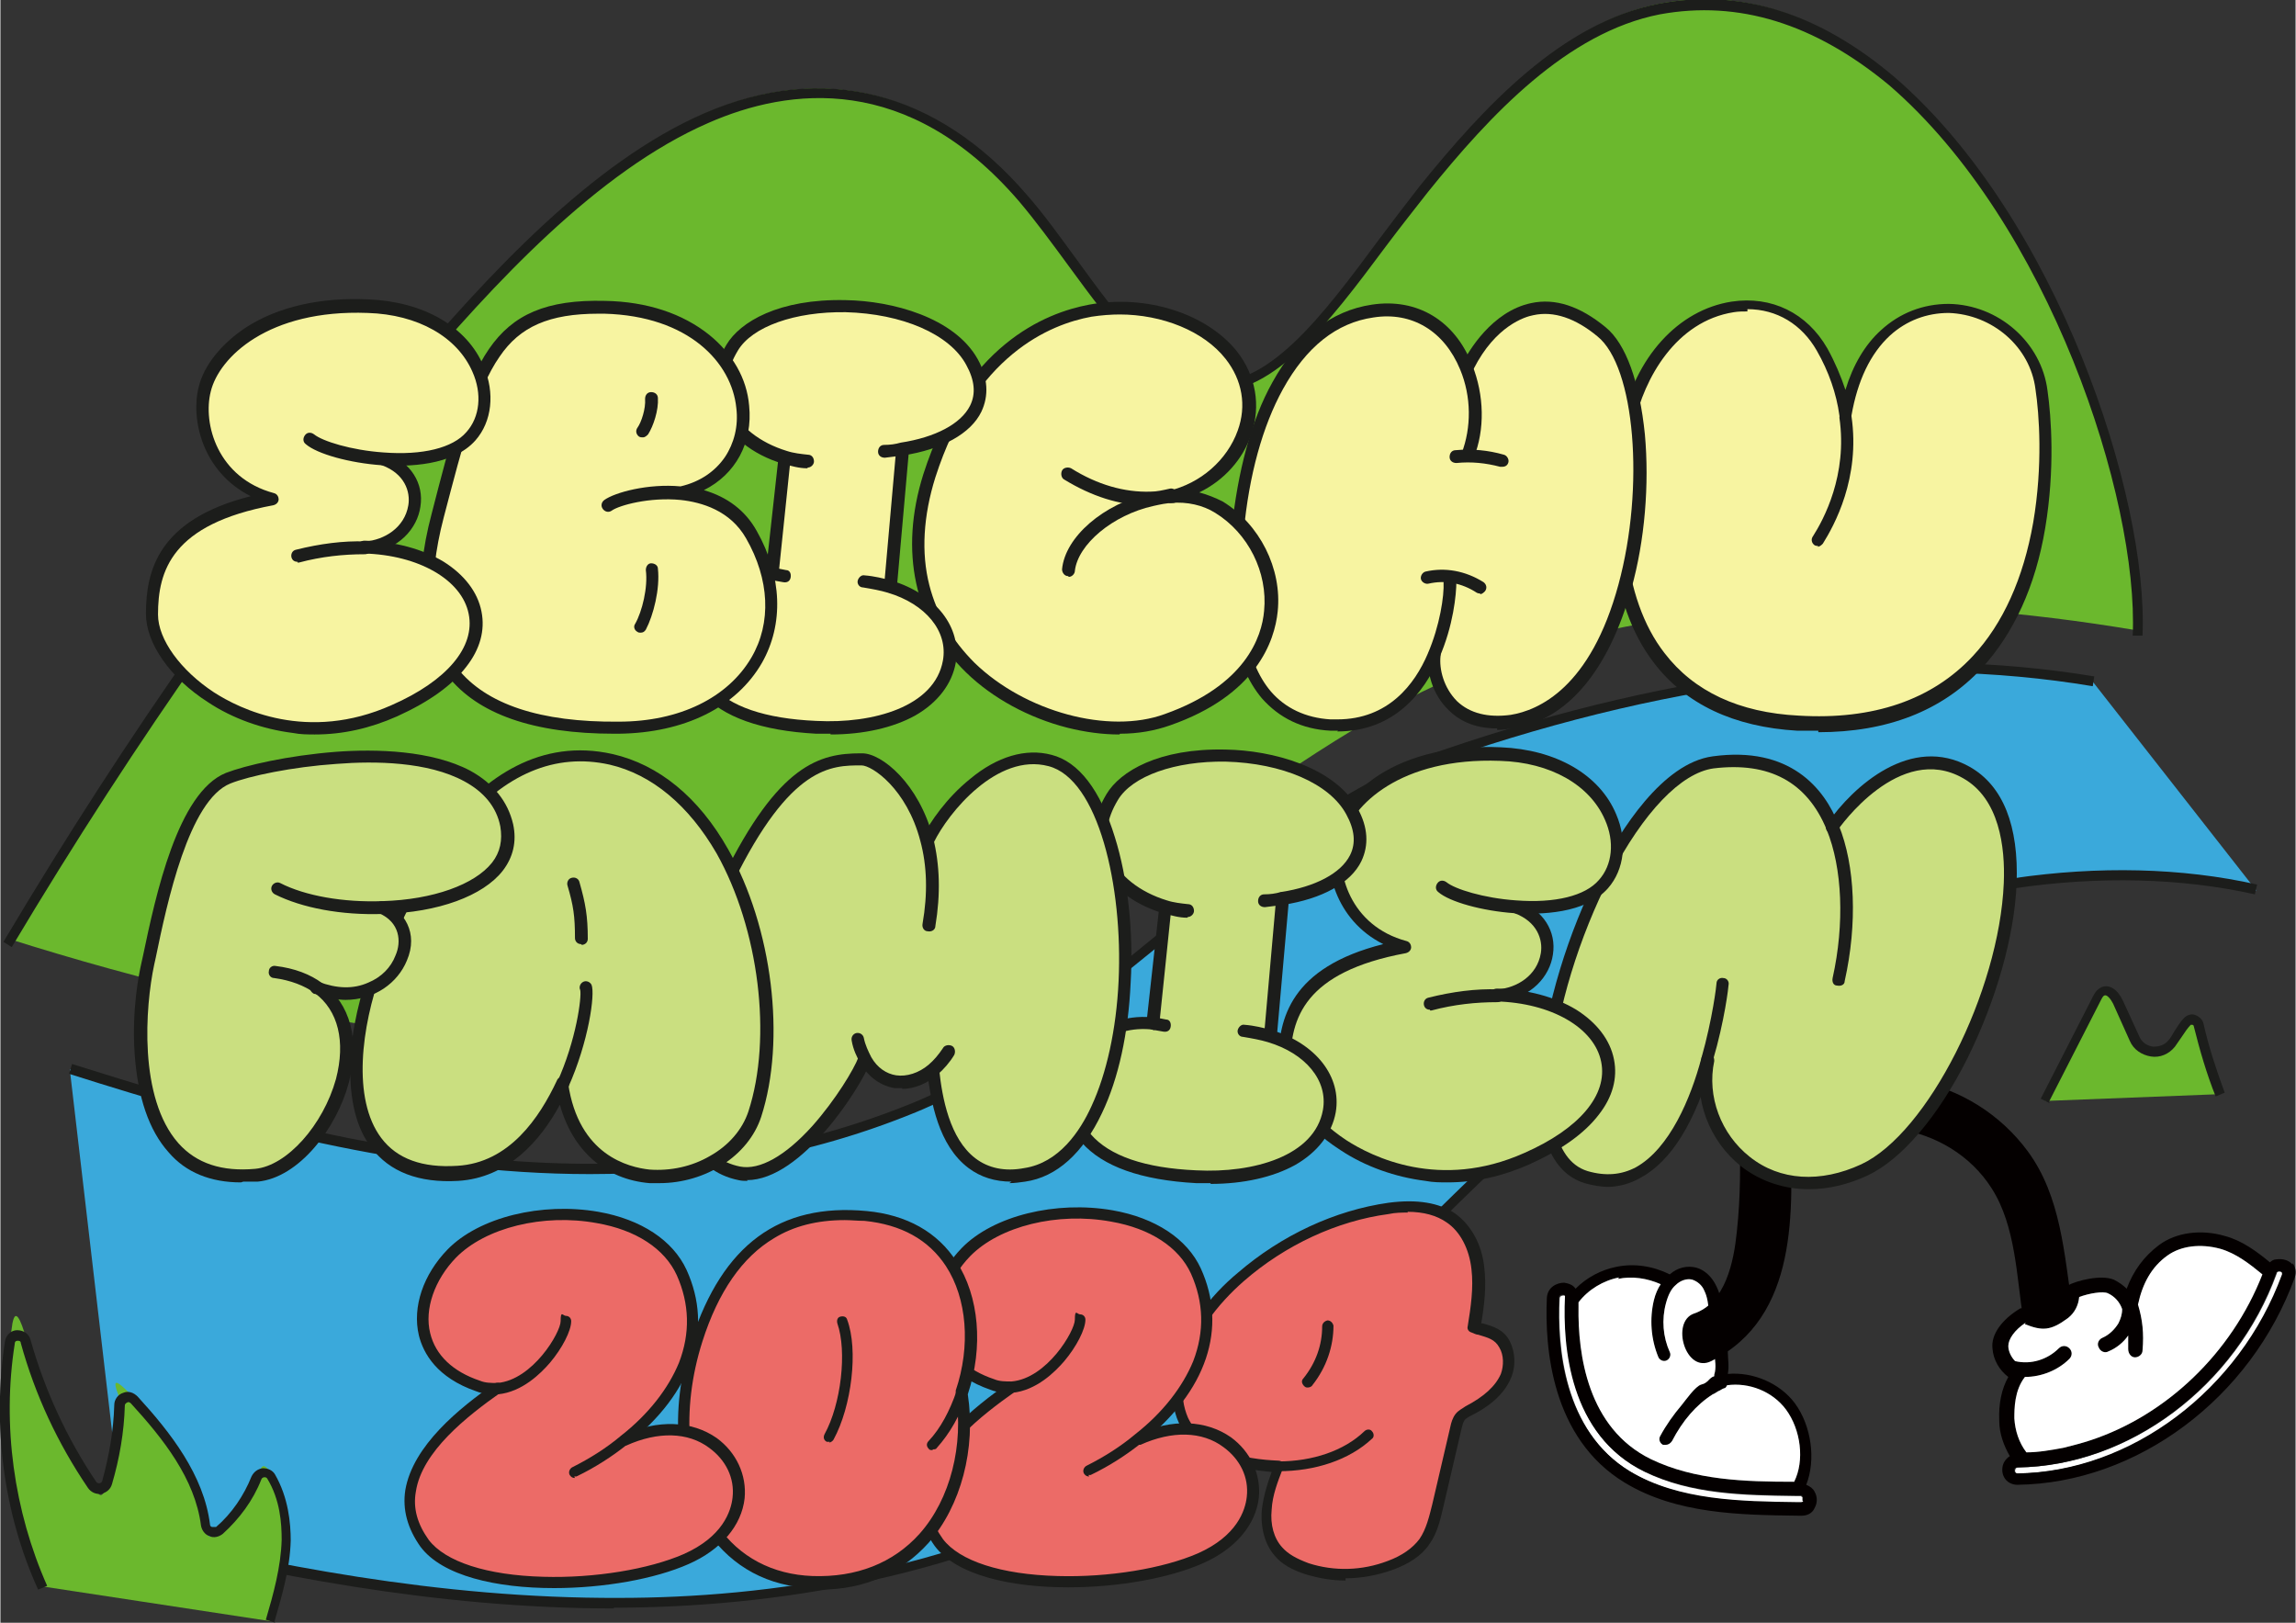 <?xml version="1.0" encoding="UTF-8"?>
<svg id="_レイヤー_1" data-name="レイヤー 1" xmlns="http://www.w3.org/2000/svg" width="107.4mm" height="75.9mm" version="1.1" viewBox="0 0 304.4 215.2">
  <rect x="0" y="0" width="304.4" height="215.2" fill="#333333" stroke="none"/>
  <defs>
    <style>
      .cls-1 {
        fill: #3aa9db;
      }

      .cls-1, .cls-2, .cls-3, .cls-4, .cls-5, .cls-6, .cls-7, .cls-8 {
        stroke-width: 0px;
      }

      .cls-2 {
        fill: #1c1d1b;
      }

      .cls-3 {
        fill: #f7f4a1;
      }

      .cls-4 {
        fill: #040000;
      }

      .cls-5 {
        fill: #cadf80;
      }

      .cls-6 {
        fill: #ec6b67;
      }

      .cls-7 {
        fill: #fff;
      }

      .cls-8 {
        fill: #6bb82d;
      }
    </style>
  </defs>
  <path class="cls-8" d="M1,124.6c16.7-27.9,34.3-52.9,52.5-74.6,12.8-15.2,26-28.9,40.1-35,14.1-6.1,29.1-4.2,42,10.6,7.9,9.2,15.2,23.3,24,24.9,10.6,2,19.9-14.4,29.2-26.1,8-9.9,18.4-21.4,31.2-23.9,37.8-7.4,64.6,55.7,63.4,83.1-29.6-5-59.5-4.8-85.5,4.2-24.8,8.5-50.1,34.2-72.1,43.1-38.7,15.8-90.8,4.3-124.7-6.4"/>
  <path class="cls-2" d="M1.5,125.6l-1.1-.7c16.6-27.9,34.3-53,52.6-74.7,11.6-13.7,25.4-28.7,40.4-35.2,15.7-6.8,30.8-3,42.7,10.8,2.3,2.6,4.5,5.7,6.7,8.7,5.3,7.3,10.9,14.9,16.9,16,8.1,1.5,15.7-8.7,23.1-18.7,1.8-2.4,3.7-4.9,5.5-7.2,8.5-10.5,18.8-21.6,31.6-24.1,10.8-2.1,21.3,1.2,31.4,9.8,21.5,18.6,33.6,55.6,32.8,74h-1.3c.8-18.2-11.1-54.7-32.3-73C240.6,3.1,230.5,0,220.1,1.9c-12.3,2.4-22.5,13.3-30.8,23.6-1.8,2.3-3.7,4.7-5.5,7.1-7.6,10.2-15.5,20.8-24.4,19.2-6.5-1.2-12.2-9-17.7-16.5-2.2-3-4.4-6-6.6-8.6-14.7-17.1-30.5-15.1-41.2-10.4-14.7,6.4-28.4,21.2-39.9,34.8C35.8,72.7,18.1,97.8,1.5,125.6Z"/>
  <g>
    <g>
      <path class="cls-7" d="M238.8,198.4h-.8c-6.8-.1-13.7-.2-19.9-3.2-9.9-4.8-10.8-16.6-10.5-23.1,0-.1,0-.3-.3-.3,0,0-.5,0-.5.4-.3,6.3.5,17.6,9.4,23,6.5,3.9,14.8,4,22.2,4.1h.5c.2,0,.3,0,.3-.1,0-.1,0-.4,0-.5,0,0-.1-.2-.3-.2Z"/>
      <path class="cls-4" d="M240.6,197.8c-.2-.4-.6-.7-1.1-.9,1.3-3.3.7-7.8-1.5-10.8-2-2.7-5.6-4.2-8.9-3.9.2-1,0-2.1,0-2.9l-.7-5.5c-.1-1-.3-2.2-.8-3.2-.6-1.3-1.6-2.2-2.7-2.5-1.2-.3-2.5,0-3.5.9-2.2-1.1-4.7-1.5-7.1-1-2,.4-3.9,1.4-5.4,2.9-.3-.5-.9-.7-1.5-.8-1,0-2.2.6-2.3,2-.3,6.6.6,18.6,10.3,24.5,6.9,4.2,15.4,4.3,23,4.4h.5s0,0,0,0c.7,0,1.4-.3,1.7-1,.4-.7.4-1.5,0-2.2ZM239.1,199.1c0,0-.1.1-.3.1s-.5,0-.5,0c-7.4-.1-15.7-.2-22.2-4.1-8.9-5.4-9.7-16.7-9.4-23,0-.4.4-.4.5-.4.4,0,.3.2.3.3-.3,6.6.6,18.3,10.5,23.1,6.2,3,13.1,3.1,19.9,3.2h.8c.2,0,.3,0,.3.2,0,.2,0,.4,0,.5ZM214.5,169.6c1.9-.4,3.9-.1,5.7.7-.4.6-.7,1.3-.9,2.1-.6,2.5-.4,5.2.6,7.6.2.4.7.6,1.1.4.4-.2.6-.7.4-1.1-.9-2-1.1-4.3-.5-6.5.3-1.1.7-1.9,1.3-2.4.6-.6,1.5-.9,2.2-.7.6.2,1.3.7,1.6,1.5.4.8.5,1.8.6,2.7l.7,5.5c.1.9.3,2,0,2.9,0,0,0,.1,0,.2-.7.2-.8.9-1.7,1.1-.8.2-2.1,2.1-2.6,2.7-1.1,1.3-2.1,2.7-2.9,4.2-.2.4,0,.9.4,1.1.1,0,.3,0,.4,0,.3,0,.6-.2.8-.5,1.4-2.7,3.2-4.8,5.4-6.2.3-.1.5-.3.7-.4.3-.1.5-.3.8-.4.2,0,.3-.2.4-.4,2.9-.4,6,.8,7.8,3.2,2,2.7,2.5,6.8,1.1,9.6-6.5,0-13.2-.2-19-3-8.4-4.1-9.7-13.9-9.6-20.2,0-.2,0-.4,0-.6,1.3-1.7,3.3-2.9,5.4-3.3Z"/>
    </g>
    <g>
      <path class="cls-7" d="M302.7,168.8c0,0-.2-.2-.4-.2s0,0-.1,0c-.2,0-.3.2-.3.3-5.4,14.9-19.5,25.5-34.3,25.7-.3,0-.4.3-.4.4,0,.4.3.4.4.4,15.2-.2,29.7-11.1,35.2-26.4,0-.2,0-.2,0-.2Z"/>
      <path class="cls-4" d="M304,167.7c-.5-.6-1.3-.8-2.1-.7-.4,0-.7.2-.9.4-1.7-1.4-3.7-2.9-6-3.5-3.1-.9-6.4-.5-8.7,1.2-2,1.5-3.4,3.4-4.3,5.8-.5-.5-1.1-.9-1.7-1.2-1.7-.7-4.9.1-6.2.8-.4.2-.6.7-.5,1.1.1.6-.1,1.2-.6,1.6-1.7,1.3-2,1.2-4.2.3-.3-.1-.6,0-.9,0-2.5,1.5-3.9,3.5-3.7,5.3.1,1.5.9,2.9,2.1,3.8-.9,1.6-1.3,3.6-1.2,5.8,0,1.7.6,3.3,1.4,4.7-.6.4-1,1-1,1.8,0,1.2.9,2,2,2,15.9-.2,31-11.5,36.8-27.5.2-.7.1-1.4-.3-1.9ZM267.5,195.4c0,0-.4,0-.4-.4,0-.2,0-.4.4-.4,14.8-.2,28.9-10.8,34.3-25.7,0-.1.1-.3.3-.3,0,0,0,0,.1,0,.2,0,.3,0,.4.2,0,0,0,0,0,.2-5.6,15.3-20,26.2-35.2,26.4ZM268.5,175.6c2.3.9,3.4.9,5.7-.8.9-.7,1.4-1.7,1.5-2.8,1.3-.5,3.2-.8,3.8-.5.9.4,1.6,1.2,1.9,2.1,0,.7-.2,1.3-.5,1.9-.5.8-1.2,1.5-2.1,1.9-.5.2-.8.8-.5,1.3.2.5.8.8,1.3.5,1-.4,2-1.2,2.6-2.1,0,.6,0,1.2,0,1.8,0,.6.4,1.1.9,1.1,0,0,0,0,0,0,.5,0,1-.4,1-.9.2-2.3,0-4.1-.6-6.1.6-2.8,1.8-5,3.9-6.5,1.8-1.3,4.4-1.6,7-.9,2.1.6,3.9,2,5.6,3.4-4.1,10.5-12.8,18.7-22.8,22-1.2.4-2.4.7-3.6,1-1.6.3-3.3.6-4.9.6-1-1.3-1.5-2.9-1.6-4.5,0-1.3,0-3.7,1.4-5.5,0,0,0,0,0,0,0,0,0,0,0,0,2.2,0,4.4-.9,5.9-2.4.4-.4.4-1,0-1.4-.4-.4-1-.4-1.4,0-1.5,1.5-3.7,2.2-5.8,1.7,0,0,0,0,0,0-.5-.5-.9-1.3-.9-2,0-.9.8-2.1,2.3-3.1Z"/>
      <path class="cls-7" d="M268.5,175.6c2.3.9,3.4.9,5.7-.8.9-.7,1.4-1.7,1.5-2.8,1.3-.5,3.2-.8,3.8-.5.9.4,1.6,1.2,1.9,2.1,0,.7-.2,1.3-.5,1.9-.5.8-1.2,1.5-2.1,1.9-.5.2-.8.8-.5,1.3.2.5.8.8,1.3.5,1-.4,2-1.2,2.6-2.1,0,.6,0,1.2,0,1.8,0,.6.4,1.1.9,1.1,0,0,0,0,0,0,.5,0,1-.4,1-.9.2-2.3,0-4.1-.6-6.1.6-2.8,1.8-5,3.9-6.5,1.8-1.3,4.4-1.6,7-.9,2.1.6,3.9,2,5.6,3.4-4.1,10.5-12.8,18.7-22.8,22-1.2.4-2.4.7-3.6,1-1.6.3-3.3.6-4.9.6-1-1.3-1.5-2.9-1.6-4.5,0-1.3,0-3.7,1.4-5.5,0,0,0,0,0,0,0,0,0,0,0,0,2.2,0,4.4-.9,5.9-2.4.4-.4.4-1,0-1.4-.4-.4-1-.4-1.4,0-1.5,1.5-3.7,2.2-5.8,1.7,0,0,0,0,0,0-.5-.5-.9-1.3-.9-2,0-.9.8-2.1,2.3-3.1Z"/>
    </g>
    <path class="cls-4" d="M268.9,152.7c-3.6-4.9-9-8.3-15-9.4-.5,2.2-1.4,4.3-2.3,6.4,0,0,0,0,0,0,5.1.8,9.7,3.5,12.5,7.9,3.2,5,3.3,11.8,4.2,17.5.6,0,1.2,0,1.8.4,1.3.6,3.9-.7,4.7-2.1-1.1-7.1-1.5-14.7-5.9-20.7Z"/>
    <path class="cls-7" d="M214.5,169.6c1.9-.4,3.9-.1,5.7.7-.4.6-.7,1.3-.9,2.1-.6,2.5-.4,5.2.6,7.6.2.4.7.6,1.1.4.4-.2.6-.7.4-1.1-.9-2-1.1-4.3-.5-6.5.3-1.1.7-1.9,1.3-2.4.6-.6,1.5-.9,2.2-.7.6.2,1.3.7,1.6,1.5.4.8.5,1.8.6,2.7l.7,5.5c.1.9.3,2,0,2.9,0,0,0,.1,0,.2-.7.2-.8.9-1.7,1.1-.8.2-2.1,2.1-2.6,2.7-1.1,1.3-2.1,2.7-2.9,4.2-.2.4,0,.9.4,1.1.1,0,.3,0,.4,0,.3,0,.6-.2.8-.5,1.4-2.7,3.2-4.8,5.4-6.2.3-.1.5-.3.7-.4.3-.1.5-.3.8-.4.2,0,.3-.2.4-.4,2.9-.4,6,.8,7.8,3.2,2,2.7,2.5,6.8,1.1,9.6-6.5,0-13.2-.2-19-3-8.4-4.1-9.7-13.9-9.6-20.2,0-.2,0-.4,0-.6,1.3-1.7,3.3-2.9,5.4-3.3Z"/>
    <path class="cls-4" d="M230.6,149.5c.2,4.6.2,9.2-.3,13.8-.4,4-1.5,9.5-5.7,10.9-3.1,1.1-1.1,8,2.3,6.3,11.6-5.8,10.9-20.1,10.4-31.1h-6.8Z"/>
  </g>
  <path class="cls-1" d="M16.5,203.5c20.6,5,42.6,9.2,65.6,9.1,24.2,0,49.8-5.3,70.9-18.4,14.3-8.9,25.8-21,37.9-32.9s25.9-24.8,43.7-33.7c18.4-9.3,42.5-14.4,64.6-9.5l-21.7-27.7c-29.6-5-60.1.7-86.2,9.7-24.8,8.5-48.2,37.9-70.2,46.8-38.7,15.8-78,5.6-111.9-5.1l7.2,61.7Z"/>
  <path class="cls-2" d="M78.2,155.7c-24.2,0-47.7-6.5-69.1-13.3l.4-1.3c33.8,10.7,73.1,20.8,111.4,5.2,10.2-4.1,20.6-12.6,31.6-21.6,12.5-10.2,25.4-20.7,38.7-25.2,31.5-10.8,60.6-14.1,86.5-9.8l-.2,1.3c-25.7-4.3-54.6-1.1-85.9,9.7-13.1,4.5-25.9,14.9-38.3,25-11.1,9-21.6,17.6-31.9,21.8-14.4,5.9-28.9,8.2-43.3,8.2Z"/>
  <path class="cls-2" d="M81.4,213.3c-23.9,0-46.3-4.6-65.1-9.2l.3-1.3c18.9,4.6,41.5,9.2,65.5,9.1,18.9,0,46.5-3.3,70.5-18.3,12.8-8,23.2-18.3,34.1-29.2,1.2-1.2,2.5-2.4,3.7-3.7,12.3-12.1,25.8-24.8,43.8-33.9,20.7-10.4,45.1-14,65.1-9.5l-.3,1.3c-19.7-4.4-43.7-.9-64.2,9.4-17.9,9-31.3,21.6-43.5,33.6-1.2,1.2-2.5,2.4-3.7,3.7-11,11-21.4,21.3-34.4,29.4-24.3,15.1-52.2,18.4-71.2,18.5-.2,0-.5,0-.7,0Z"/>
  <path class="cls-3" d="M244.7,55.3c3.5-20.6,24.4-16.4,26.1-3.6,2,15-.5,46.1-32.3,44.3-24-1.4-25.9-23.4-22.5-39.8,3.4-16.5,19.7-20.3,25.7-9.7,1.8,3.1,2.7,6.1,3.1,8.9Z"/>
  <path class="cls-2" d="M241.1,96.9c-.9,0-1.8,0-2.8,0-8.4-.5-14.8-3.5-19-9-3-3.9-4.8-9-5.4-15.2-.5-5.1,0-10.8,1.1-16.6,1.8-8.7,7.5-15,14.6-16.1,5.3-.8,10,1.5,12.7,6.2,1,1.8,1.8,3.7,2.4,5.5,1-3.3,2.6-6,4.7-7.9,2.5-2.3,5.6-3.5,9-3.5,6.6.1,12.3,5.1,13.1,11.5.5,3.5,1,10.4-.3,18.2-1.3,7.8-4.2,14-8.4,18.6-5.3,5.7-12.6,8.5-21.7,8.5ZM231.7,41.3c-.6,0-1.2,0-1.8.1-7.7,1.2-11.9,8.8-13.2,14.8-1.2,5.7-1.5,11.2-1.1,16.1.6,5.8,2.3,10.7,5.1,14.3,3.9,5.1,9.9,7.9,17.8,8.3,9.9.6,17.7-2.1,23.1-7.9,4-4.3,6.7-10.3,8-17.7,1.3-7.6.8-14.4.3-17.7-.7-5.6-5.7-9.9-11.5-10.1-2.9,0-5.6,1-7.8,3-2.6,2.4-4.3,6-5.1,10.6,0,.4-.4.7-.8.7h0c-.4,0-.8-.3-.8-.7-.4-2.9-1.4-5.8-3-8.6-2-3.5-5.3-5.5-9.2-5.5Z"/>
  <path class="cls-2" d="M241.1,72.4c-.2,0-.3,0-.5-.1-.4-.3-.5-.8-.2-1.2,1.4-2.2,4.6-8.1,3.5-15.7,0-.5.3-.9.7-.9.5,0,.9.3.9.7,1.2,8.2-2.3,14.5-3.8,16.9-.2.2-.4.4-.7.4Z"/>
  <path class="cls-5" d="M226.5,140.5c-2.4,8.4-7.2,18.3-16.2,15.6-14.1-4.3,2.2-53.1,16.9-55,8.7-1.1,13.5,2.8,15.8,8.6,2.2-3.1,9.8-11.8,17.8-7.3,14.1,8,0,46.4-13.6,52.7-12.9,6-22.7-4.6-20.7-14.6Z"/>
  <path class="cls-2" d="M213.3,157.4c-1,0-2.1-.2-3.2-.5-4.5-1.4-6.6-6.8-5.9-15.4.7-7.9,3.7-17.9,7.9-26,2.7-5.3,8.3-14.3,15-15.2,10.2-1.4,14.8,4.2,16.7,9.1,2.2,5.4,2.5,13.1.8,20.7,0,.5-.5.7-1,.6-.5,0-.7-.5-.6-1,1.6-7.2,1.3-14.6-.8-19.7-2.6-6.3-7.6-9-15-8.1-4.3.6-9.3,5.8-13.7,14.3-4.1,8-7.1,17.7-7.7,25.4-.4,4.5-.2,12.2,4.7,13.7,2.4.7,4.5.5,6.4-.5,4.5-2.5,7.3-9.2,8.7-14.5,1.5-5.3,2-9.7,2-9.9,0-.5.5-.8.9-.7.5,0,.8.5.7.9,0,.2-.5,4.7-2.1,10.1-2.3,8.1-5.5,13.3-9.6,15.5-1.4.8-2.9,1.2-4.5,1.2Z"/>
  <path class="cls-2" d="M239.8,157.7c-3.2,0-6.3-1-8.9-3-4.3-3.4-6.4-9-5.3-14.3,0-.5.5-.7,1-.7.5,0,.7.5.7,1-1,4.7.9,9.7,4.7,12.7,4,3.2,9.4,3.5,14.8,1,8.8-4.1,18.3-22.9,18.9-37.3.2-4.8-.6-11.2-5.4-13.9-8.4-4.8-16.4,6.5-16.7,7,0,0,0,0-.1.1-.2.2-.4.2-.6.2-.5,0-.8-.4-.8-.8s0-.4.2-.5c3.4-4.9,11.1-11.9,18.9-7.5,4.4,2.5,6.5,7.8,6.2,15.5-.3,7-2.7,15.4-6.5,23.1-3.9,7.8-8.8,13.5-13.3,15.6-2.6,1.2-5.2,1.8-7.7,1.8Z"/>
  <path class="cls-3" d="M194.4,48.6h.4c2.4-4.8,8.7-12.1,17.7-4.7,8.9,7.3,6.7,48.8-11.9,51.7-8.2,1.3-10.6-5.4-10.2-8.6h-.1c-2.2,4.9-6.3,9.5-13.8,9.1-13.6-.8-13.1-17.5-12.3-25.8,1.4-14.1,6.8-27.5,17.9-29.1,6.3-.9,10.5,2.7,12.4,7.4Z"/>
  <path class="cls-2" d="M177.4,96.9c-.3,0-.7,0-1,0-3.8-.2-6.8-1.7-9.1-4.3-3.7-4.4-5.1-11.9-4-22.4.8-7.7,2.6-14.5,5.4-19.5,3.3-6,7.8-9.5,13.2-10.3,6-.9,11,2.1,13.3,8,1.6,4,1.7,8.6.2,12.3-.2.4-.7.6-1.1.5-.4-.2-.6-.7-.5-1.1,1.3-3.4,1.3-7.5-.2-11.1-2.1-5.1-6.4-7.7-11.5-6.9-4.9.7-8.9,3.9-12,9.5-2.7,4.9-4.5,11.4-5.2,18.9-1,10,.2,17.2,3.6,21.2,1.9,2.2,4.6,3.5,7.9,3.7.3,0,.6,0,.9,0,6.8,0,10.3-4.7,12-8.7,1.6-3.7,2.2-7.7,2.1-9.5,0-.5.4-.8.8-.9.5,0,.8.4.9.8,0,1.7-.4,5.9-2.3,10.2-2,4.5-5.9,9.7-13.5,9.7Z"/>
  <path class="cls-2" d="M198.5,96.6c-3.2,0-5.2-1.2-6.4-2.4-2.2-2.1-3-5.2-2.7-7.4,0-.5.5-.8.9-.7.5,0,.8.5.7.9-.2,1.7.4,4.2,2.2,6,1.7,1.6,4.1,2.2,7.1,1.8,3.7-.6,10.6-3.6,14.3-17.3,3.5-12.9,2.2-28.9-2.8-32.9-2.9-2.4-5.8-3.4-8.5-2.8-1.1.2-5,1.4-7.9,7.1-.2.4-.7.6-1.1.4-.4-.2-.6-.7-.4-1.1.8-1.6,3.9-6.9,9.1-8,3.2-.7,6.5.4,9.9,3.2,2.7,2.2,4.5,7.3,5.2,14.2.6,6.6,0,14.1-1.8,20.5-3,10.8-8.5,17.4-15.7,18.5-.8.1-1.5.2-2.1.2Z"/>
  <path class="cls-2" d="M196.3,78.7c-.2,0-.3,0-.5-.1-2-1.3-4.2-1.7-6.4-1.2-.4.1-.9-.2-1-.6-.1-.4.2-.9.6-1,2.6-.6,5.3-.1,7.7,1.4.4.3.5.8.2,1.2-.2.2-.4.4-.7.4Z"/>
  <path class="cls-2" d="M199.1,61.9c0,0-.1,0-.2,0-1.9-.5-3.8-.7-5.8-.5-.5,0-.9-.3-.9-.8,0-.5.3-.9.8-.9,2.2-.2,4.3,0,6.4.6.4.1.7.6.6,1-.1.4-.4.6-.8.6Z"/>
  <path class="cls-5" d="M201,120.3c6.5,2.5,4.9,11-2.4,11.7,15.4.4,22,13.8,4,21.7-16.7,7.4-32.2-4.8-32.2-12.8,0-5.1,1-12.6,16-15.4-8.1-2.2-10.1-10-9-14.5,1.1-4.5,7.5-11.6,21.7-11,14.1.6,18.2,12,13.6,17.3-2.3,2.7-7.2,3.3-11.7,3Z"/>
  <path class="cls-2" d="M189.6,133.9c-.4,0-.7-.2-.8-.6-.1-.4.1-.9.6-1,3.2-.8,6.3-1.2,9.2-1.1.5,0,.8.4.8.9,0,.5-.4.8-.9.8-2.8,0-5.7.3-8.7,1.1,0,0-.1,0-.2,0Z"/>
  <path class="cls-2" d="M192,156.8c-1,0-2,0-3-.2-4-.5-8-1.9-11.3-4.1-5-3.2-8.2-7.8-8.2-11.7,0-5.7,1.6-12.5,13.9-15.6-6.4-3.2-8-10.2-6.9-14.5.7-2.9,3.1-5.8,6.3-7.9,4.2-2.7,9.8-4,16.2-3.7,7.3.3,13.1,3.6,15.3,8.9,1.5,3.5,1.1,7.3-1.1,9.8-3,3.4-9,3.5-12.4,3.3-4.3-.3-8.6-1.5-10.1-2.8-.4-.3-.4-.8-.1-1.2.3-.4.8-.4,1.2-.1,1.1.9,4.9,2.1,9.2,2.4,5.2.4,9.2-.6,11-2.7,1.8-2,2.1-5.1.8-8-2-4.6-7.2-7.6-13.9-7.8-13.2-.5-19.7,5.9-20.8,10.4-1.1,4.3.9,11.5,8.4,13.5.4.1.6.5.6.8,0,.4-.3.7-.7.8-13.5,2.5-15.3,8.7-15.3,14.5,0,3.3,3,7.4,7.4,10.3,3.4,2.2,12.4,6.7,23.6,1.7,7.3-3.2,11.1-7.7,10.2-12.1-.9-4.5-6.6-7.8-13.9-8-.5,0-.8-.4-.8-.9,0-.5.4-.8.9-.8,4,.1,7.7,1.1,10.5,2.8,2.7,1.7,4.5,4,5,6.6.5,2.5-.2,5-2,7.3-1.9,2.5-5,4.7-9.2,6.6-3.6,1.6-7.2,2.4-10.9,2.4Z"/>
  <path class="cls-2" d="M198.6,132.8c-.5,0-.8-.4-.8-.8s.3-.8.8-.8c2.5-.2,5.2-1.8,5.7-4.8.3-1.8-.5-4.2-3.5-5.3h0s0,0,0,0c-.3-.1-.5-.4-.5-.8s.4-.8.8-.8.2,0,.3,0c3.2,1.2,5,4,4.5,7.1-.4,2.8-2.8,5.8-7.2,6.2,0,0,0,0,0,0Z"/>
  <path class="cls-5" d="M152.8,135.7l1.6-15.4c-6.4-1.8-11.2-7.6-7-14.5,4.9-8,26.8-7.3,31.8,1.8,3.3,6.1-1.5,10.4-9.3,11.6h0s-1.6,18.1-1.6,18.1h0c13,3.9,10.5,19.7-9.7,18.7-13.2-.7-17.2-6.1-16.7-12,.4-3.7,3.9-8.9,10.7-8.3Z"/>
  <path class="cls-2" d="M157.4,121.7s0,0,0,0c-1.1,0-2.1-.3-3.2-.6-4.1-1.2-7.3-3.8-8.6-7-1.1-2.8-.7-5.8,1.1-8.8,1.8-3,6.9-6.1,15.8-5.9,6.2.1,14.4,2.3,17.5,7.8,1.4,2.5,1.5,4.9.5,7-1.4,2.9-5.2,5-10.4,5.8-.8.1-1.6.2-2.4.3-.5,0-.9-.3-.9-.8,0-.5.3-.9.8-.9.8,0,1.5-.1,2.2-.3,4.6-.7,8-2.5,9.2-4.9.8-1.6.6-3.4-.5-5.4-2.2-4.1-8.5-6.8-16-7-6.7-.1-12.4,1.9-14.3,5.1-1.5,2.5-1.9,5-1,7.3,1.1,2.7,3.9,4.9,7.5,6,.9.3,1.9.4,2.8.5.5,0,.8.4.8.9,0,.4-.4.8-.8.8Z"/>
  <path class="cls-2" d="M160.5,156.9c-.6,0-1.2,0-1.9,0-7.3-.4-12.4-2.2-15.2-5.4-1.8-2-2.5-4.6-2.3-7.5.4-4.1,4.3-9.7,11.6-9.1.6,0,1.3.2,1.9.3.5,0,.7.5.6,1s-.5.7-1,.6c-.6-.1-1.2-.2-1.7-.3-6.2-.5-9.5,4.1-9.8,7.6-.2,2.5.4,4.6,1.9,6.3,2.5,2.9,7.2,4.5,14,4.8,7.6.4,15.7-1.9,16.8-8,.7-3.9-2.3-7.5-7.3-9-1-.3-2.1-.5-3.3-.7-.5,0-.8-.5-.7-.9s.5-.8.9-.7c1.3.1,2.5.4,3.6.7,5.9,1.8,9.3,6.2,8.5,10.9-.5,2.8-2.4,5.3-5.4,7-2.9,1.6-6.8,2.5-11.2,2.5Z"/>
  <path class="cls-2" d="M152.8,136.5c-.5,0-.8-.4-.8-.8s0,0,0-.1l1.7-15.4c0-.5.5-.8.9-.7.5,0,.8.5.7.9h0c0,0-1.6,15.4-1.6,15.4,0,.4-.4.8-.8.8Z"/>
  <path class="cls-2" d="M168.4,138.1s0,0,0,0c-.5,0-.8-.4-.8-.9l1.6-18.1c0-.5.4-.8.9-.8.5,0,.8.4.8.9l-1.6,18.1c0,.4-.4.8-.8.8Z"/>
  <path class="cls-5" d="M123.7,141.8c-3.1,2.6-6.9,2.1-8.9-1.2h0c-1.3,3.6-9.8,16.4-16.7,15.1-11.5-2.2-9.2-23.4-1.5-38.9,7.6-15.6,13.1-16,17.8-16,2.1,0,6.8,3.6,8.6,10.6h.3c1.9-4,8.8-12.5,16.1-10.6,13.4,3.5,14.3,52.1-3.3,54.9-10.2,1.6-11.8-9.5-12.3-13.9h0Z"/>
  <path class="cls-2" d="M99.1,156.6c-.4,0-.8,0-1.2-.1-3-.6-5.3-2.4-6.8-5.3-1.9-3.8-2.3-9.3-1.3-16,.9-6.2,3.1-12.8,6-18.8,7.4-15.1,12.9-16.5,18.3-16.5s.1,0,.2,0c2.6,0,7.5,4,9.4,11.2.9,3.6,1,7.5.3,11.7,0,.5-.5.8-1,.7-.5,0-.8-.5-.7-1,.7-4,.6-7.7-.3-11-1.8-6.9-6.4-10-7.8-10-4,0-9.4,0-17,15.5-6.1,12.5-8.1,26.5-4.7,33.3,1.2,2.4,3.1,3.9,5.6,4.4,2.6.5,6-1.4,9.6-5.4,3.1-3.5,5.5-7.5,6.1-9.1.2-.4.6-.7,1.1-.5.4.2.7.6.5,1.1-1.3,3.4-9.1,15.7-16.4,15.7Z"/>
  <path class="cls-2" d="M134.1,156.7c-2.2,0-4.1-.6-5.7-1.8-4-3-5-8.8-5.5-12.9,0-.5.3-.9.7-.9.5,0,.9.3.9.7.4,3.8,1.4,9.2,4.8,11.8,1.7,1.3,3.9,1.8,6.5,1.3,4.6-.7,7.4-4.9,8.9-8.2,2-4.3,3.3-10.2,3.6-16.6.6-12.6-2.7-26.8-9.3-28.5-6.8-1.8-13.3,6.2-15.2,10.1-.2.4-.7.6-1.1.4-.4-.2-.6-.7-.4-1.1,1-2,3.2-5.2,6.3-7.7,3.6-3,7.4-4.1,10.8-3.2,3.6.9,6.5,4.7,8.4,10.9,1.7,5.4,2.5,12.5,2.1,19.3-.3,6.7-1.6,12.7-3.8,17.3-2.5,5.3-6,8.5-10.2,9.1-.7.1-1.4.2-2.1.2Z"/>
  <path class="cls-2" d="M119.6,144.3c-.3,0-.7,0-1,0-1.8-.3-3.4-1.4-4.5-3.2-.5-.9-1-1.9-1.2-3.1-.1-.5.2-.9.6-1,.5-.1.9.2,1,.6.2,1,.6,1.8,1,2.6.8,1.4,2,2.2,3.3,2.4,1.4.2,3-.3,4.3-1.4.7-.6,1.3-1.3,1.9-2.2.2-.4.8-.5,1.2-.3.4.2.5.8.3,1.2-.6,1-1.4,1.9-2.2,2.6-1.4,1.2-3.1,1.9-4.7,1.9Z"/>
  <path class="cls-5" d="M74.5,143.9c-2.6,5.8-7,11.4-13.9,11.8-15.5.9-15.1-14.9-10.9-26.9,3.7-10.4,14-31.9,31.3-28.1,17.3,3.9,24.1,31.7,19.1,47-3.4,10.4-23.1,12.9-25.6-3.9Z"/>
  <path class="cls-2" d="M74.5,144.7c-.4,0-.7-.3-.8-.7,0,0,0,0,0,0,0-.5.2-.9.7-1,.5,0,.9.2,1,.7,0,0,0,0,0,0,0,.5-.2.9-.7,1,0,0-.1,0-.2,0Z"/>
  <path class="cls-2" d="M87.4,156.9c-.4,0-.9,0-1.3,0-5.9-.5-10.2-4.3-11.9-10.4-2.6,4.8-6.9,9.7-13.5,10.1-5.2.3-9.1-1.2-11.5-4.4-2-2.6-2.9-6.3-2.8-11,.1-4.9,1.5-9.6,2.5-12.6,2.7-7.8,13.2-32.9,32.3-28.6,6.1,1.4,11.4,5.7,15.3,12.6,5.9,10.4,7.7,25.3,4.4,35.5-1.7,5.2-7.4,8.8-13.5,8.8ZM74.5,143s0,0,.1,0c.4,0,.7.3.7.7,1.4,9.5,8,11.1,10.8,11.4,2.8.2,5.6-.4,8-1.8,2.5-1.4,4.3-3.5,5.1-5.9,3.2-9.8,1.4-24.2-4.2-34.2-3.7-6.4-8.6-10.5-14.2-11.8-7.2-1.6-13.9,1.2-19.9,8.4-5.5,6.5-8.8,14.8-10.4,19.1-2.6,7.2-3.9,16.8,0,22,2.1,2.8,5.5,4,10.1,3.7,6.9-.4,10.9-6.4,13.2-11.3.1-.3.4-.5.8-.5Z"/>
  <path class="cls-2" d="M74.5,144.7c-.1,0-.2,0-.3,0-.4-.2-.6-.7-.4-1.1,2.6-5.7,3.3-11.4,3.1-12.3-.2-.4,0-.9.4-1.1.4-.2.9,0,1.1.4.5,1.2-.4,7.6-3.1,13.6-.1.3-.4.5-.8.5ZM76.9,131.2s0,0,0,0c0,0,0,0,0,0Z"/>
  <path class="cls-2" d="M77,125.2h0c-.5,0-.8-.4-.8-.8,0-2.9-.2-4.3-1-7-.1-.4.1-.9.6-1,.4-.1.9.1,1,.6.8,2.8,1.1,4.5,1.1,7.5,0,.5-.4.8-.8.8Z"/>
  <path class="cls-5" d="M50.7,120.4c7,3.2,1.1,14.4-8.7,10.6,8.9,6.4.3,24-8.2,24.8-17.5,1.7-15.9-20.6-14.3-28,1.6-7.5,4.5-22.1,10.6-24.6,6.5-2.6,34.1-7,36.9,6.3,1.5,7-7.2,10.6-16.4,10.9Z"/>
  <path class="cls-2" d="M31.9,156.8c-4,0-7.3-1.3-9.6-4-2.6-2.9-4.1-7.3-4.5-13.1-.4-5.8.6-10.7.9-12l.2-.9c1.7-8.1,4.6-21.7,11-24.3,2.6-1,8.2-2.3,14.6-2.8,5.3-.4,12.7-.2,17.8,2.5,3.1,1.7,5,4.1,5.7,7.1.5,2.3,0,4.4-1.4,6.2-2.6,3.3-8.5,5.5-15.8,5.7-5.6.2-10.8-.8-14.4-2.6-.4-.2-.6-.7-.4-1.1.2-.4.7-.6,1.1-.4,3.3,1.7,8.4,2.6,13.6,2.4,6.7-.2,12.2-2.2,14.5-5.1,1.1-1.4,1.4-3,1.1-4.8-.5-2.6-2.2-4.6-4.8-6-4.8-2.6-11.8-2.7-16.9-2.3-5.9.4-11.6,1.6-14.1,2.6-5.5,2.2-8.4,15.8-9.9,23.1l-.2.9c-1.2,5.6-2.1,17.7,3.2,23.7,2.4,2.7,5.8,3.8,10.2,3.4,4.2-.4,9-5.8,10.7-11.9,1.3-5,.3-9.1-2.8-11.4-1.4-1-3.2-1.7-5.4-2-.5,0-.8-.5-.7-.9,0-.5.5-.8.9-.7,2.5.3,4.6,1.1,6.2,2.3,3.7,2.7,5,7.5,3.5,13.2-1.6,6-6.6,12.6-12.1,13.1-.7,0-1.3,0-1.9,0Z"/>
  <path class="cls-2" d="M45.9,132.6c-1.3,0-2.7-.3-4.2-.8,0,0,0,0-.1,0h0c-.4-.2-.7-.7-.5-1.1.2-.4.6-.7,1.1-.5h0s0,0,0,0c2.4.9,4.6,1,6.6.1,1.7-.7,3-2,3.6-3.6.8-1.8.6-4.4-2.2-5.6-.4-.2-.6-.7-.4-1.1.2-.4.7-.6,1.1-.4,2.6,1.2,4.6,4.1,3,7.8-1.2,2.9-4.2,5.2-8.2,5.2Z"/>
  <path class="cls-3" d="M152.6,66.2c.9,0,1.8-.2,2.7-.4,2.3-.1,4.5.3,6.4,1.5,9,5.5,11.7,21.7-6.9,28.3-13.3,4.7-39.6-7.2-31.5-32.5,8.8-27.5,32.8-25.2,40.1-16,5.6,7,.8,16.7-8,18.7-.9,0-1.8.2-2.7.4Z"/>
  <path class="cls-2" d="M151.9,67c-3.5,0-7.2-1.2-10.8-3.4-.4-.2-.5-.8-.3-1.2.2-.4.8-.5,1.2-.3,3.5,2.2,7.1,3.2,10.5,3.1.9,0,1.7-.2,2.6-.4.4-.1.9.2,1,.6.1.5-.2.9-.6,1-.9.2-1.9.3-2.9.4-.2,0-.5,0-.7,0Z"/>
  <path class="cls-2" d="M148.4,97.4c-2.2,0-4.5-.3-6.9-.9-5.1-1.3-9.9-3.9-13.4-7.3-6.9-6.7-8.9-16.1-5.7-26.3,5.5-17.1,16.1-21.4,22-22.5,7.6-1.4,15.6,1.2,19.6,6.2,2.5,3.2,3.2,7.2,1.9,11-1.1,3.3-3.6,6.1-6.9,7.7,1.1.3,2.1.7,3.1,1.2,4.9,3,7.9,8.9,7.3,14.6-.4,3.9-2.8,11.1-14.3,15.1-2,.7-4.2,1.1-6.6,1.1ZM148.6,41.7c-1.3,0-2.6.1-3.9.3-5.5,1-15.5,5.1-20.7,21.3-1.6,5.1-1.9,10-.8,14.3,1,3.9,3,7.3,6,10.3,6.7,6.5,17.8,9.5,25.2,6.8,10.7-3.8,12.9-10.2,13.2-13.7.5-5.1-2.1-10.3-6.5-13-1.6-1-3.7-1.5-5.9-1.3-.4,0-.8-.3-.9-.7,0-.4.2-.8.6-.9,4.3-1,7.8-4.1,9.2-8,1.2-3.3.6-6.7-1.6-9.5-2.9-3.7-8.4-5.9-14.1-5.9Z"/>
  <path class="cls-2" d="M141.6,76.4s0,0,0,0c-.5,0-.8-.5-.8-.9.4-4.3,5.5-8.7,11.7-10.1,1-.2,1.9-.3,2.9-.4.5,0,.9.3.9.8,0,.5-.3.9-.8.9-.8,0-1.7.2-2.6.4-5.4,1.2-10,5.1-10.4,8.6,0,.4-.4.8-.8.8Z"/>
  <path class="cls-3" d="M102.3,76.1l1.6-15.4c-6.4-1.8-11.2-7.6-7-14.5,4.9-8,26.8-7.3,31.8,1.8,3.3,6.1-1.5,10.4-9.3,11.6h0s-1.6,18.1-1.6,18.1h0c13,3.9,10.5,19.7-9.7,18.7-13.2-.7-17.2-6.1-16.7-12,.4-3.7,3.9-8.9,10.7-8.3Z"/>
  <path class="cls-2" d="M107,62.1s0,0,0,0c-1.1,0-2.1-.3-3.2-.6-4.1-1.2-7.3-3.8-8.6-7-1.1-2.8-.7-5.8,1.1-8.8,1.8-3,6.9-6.1,15.8-5.9,6.2.1,14.4,2.3,17.5,7.8,1.4,2.5,1.5,4.9.5,7-1.4,2.9-5.2,5-10.4,5.8-.8.1-1.6.2-2.4.3-.5,0-.9-.3-.9-.8,0-.5.3-.9.8-.9.8,0,1.5-.1,2.2-.3,4.6-.7,8-2.5,9.2-4.9.8-1.6.6-3.4-.5-5.4-2.2-4.1-8.5-6.8-16-7-6.7-.1-12.4,1.9-14.3,5.1-1.5,2.5-1.9,5-1,7.3,1.1,2.7,3.9,4.9,7.5,6,.9.3,1.9.4,2.8.5.5,0,.8.4.8.9,0,.4-.4.8-.8.8Z"/>
  <path class="cls-2" d="M110.1,97.3c-.6,0-1.2,0-1.9,0-7.3-.4-12.4-2.2-15.2-5.4-1.8-2-2.5-4.6-2.3-7.5.4-4.1,4.3-9.7,11.6-9.1.6,0,1.3.2,1.9.3.5,0,.7.5.6,1s-.5.7-1,.6c-.6-.1-1.2-.2-1.7-.3-6.2-.5-9.5,4.1-9.8,7.6-.2,2.5.4,4.6,1.9,6.3,2.5,2.9,7.2,4.5,14,4.8,7.6.4,15.7-1.9,16.8-8,.7-3.9-2.3-7.5-7.3-9-1-.3-2.1-.5-3.3-.7-.5,0-.8-.5-.7-.9s.5-.8.9-.7c1.3.1,2.5.4,3.6.7,5.9,1.8,9.3,6.2,8.5,10.9-.5,2.8-2.4,5.3-5.4,7-2.9,1.6-6.8,2.5-11.2,2.5Z"/>
  <path class="cls-2" d="M102.3,76.9c-.5,0-.8-.4-.8-.8s0,0,0-.1l1.7-15.4c0-.5.5-.8.9-.7.5,0,.8.5.7.9h0c0,0-1.6,15.4-1.6,15.4,0,.4-.4.8-.8.8Z"/>
  <path class="cls-2" d="M118,78.6s0,0,0,0c-.5,0-.8-.4-.8-.9l1.6-18.1c0-.5.4-.8.9-.8.5,0,.8.4.8.9l-1.6,18.1c0,.4-.4.8-.8.8Z"/>
  <path class="cls-3" d="M90.3,65.3c3.6.4,7.2,1.8,9.3,5.5,7.2,12.7-.9,25.5-17.6,25.6-16.7.1-29.8-5.9-24-28.1,5.3-20.4,7.3-27.9,22.2-27.6,21,.5,23.5,21.4,10.1,24.6h0Z"/>
  <path class="cls-2" d="M81.4,97.3c-10.7,0-18.1-2.6-22.1-7.7-3.8-4.9-4.6-12.1-2.1-21.5,5.2-20.2,7.4-28.6,23-28.2,5.6.1,10.3,1.7,13.8,4.5,3.1,2.5,5,5.8,5.3,9.4.5,4.9-1.8,9.1-6,11.2,3.1.9,5.5,2.7,7,5.4,3.4,6,3.6,12.4.7,17.5-3.4,5.9-10.3,9.3-19,9.4-.2,0-.4,0-.6,0ZM79.3,41.6c-6.5,0-10.4,1.7-13.1,5.7-3,4.3-4.8,11.4-7.4,21.3-2.3,8.8-1.7,15.5,1.8,20,3.8,4.8,11,7.2,21.4,7.1,8.1,0,14.5-3.2,17.6-8.5,2.7-4.6,2.4-10.4-.7-15.8-2.1-3.7-5.9-4.8-8.7-5.1-4.1-.4-8.1.7-9.1,1.4-.4.3-.9.2-1.2-.2-.3-.4-.2-.9.2-1.2,1.4-1,5.8-2.2,10.1-1.8,2.6-.6,4.6-2,5.9-3.9,1.2-1.8,1.8-4.1,1.5-6.5-.6-6-6.3-12.2-17.5-12.5-.3,0-.6,0-.9,0Z"/>
  <path class="cls-2" d="M85.2,58c-.2,0-.3,0-.5-.1-.4-.3-.5-.8-.2-1.2.5-.7,1.1-2.5,1-3.8,0-.5.3-.9.8-.9.5,0,.9.3.9.8.1,1.6-.6,3.7-1.3,4.8-.2.2-.4.4-.7.4Z"/>
  <path class="cls-2" d="M84.9,83.9c-.1,0-.3,0-.4-.1-.4-.2-.6-.7-.3-1.1.9-1.6,1.7-4.8,1.4-7.1,0-.5.3-.9.7-.9.5,0,.9.3.9.7.3,2.7-.6,6.2-1.6,8.1-.2.3-.4.4-.7.4Z"/>
  <path class="cls-3" d="M50.8,60.9c6.5,2.5,4.9,11-2.4,11.7,15.4.4,22,13.8,4,21.7-16.7,7.4-32.2-4.8-32.2-12.8,0-5.1,1-12.6,16-15.4-8.1-2.2-10.1-10-9-14.5,1.1-4.5,7.5-11.6,21.7-11,14.1.6,18.2,12,13.6,17.3-2.3,2.7-7.2,3.3-11.7,3Z"/>
  <path class="cls-2" d="M39.4,74.5c-.4,0-.7-.2-.8-.6-.1-.4.1-.9.6-1,3.2-.8,6.3-1.2,9.2-1.1.5,0,.8.4.8.9,0,.5-.4.8-.9.8-2.8,0-5.7.3-8.7,1.1,0,0-.1,0-.2,0Z"/>
  <path class="cls-2" d="M41.8,97.4c-1,0-2,0-3-.2-4-.5-8-1.9-11.3-4.1-5-3.2-8.2-7.8-8.2-11.7,0-5.7,1.6-12.5,13.9-15.6-6.4-3.2-8-10.2-6.9-14.5.7-2.9,3.1-5.8,6.3-7.9,4.2-2.7,9.8-4,16.2-3.7,7.3.3,13.1,3.6,15.3,8.9,1.5,3.5,1.1,7.3-1.1,9.8-3,3.4-9,3.5-12.4,3.3-4.3-.3-8.6-1.5-10.1-2.8-.4-.3-.4-.8-.1-1.2.3-.4.8-.4,1.2-.1,1.1.9,4.9,2.1,9.2,2.4,5.2.4,9.2-.6,11-2.7,1.8-2,2.1-5.1.8-8-2-4.6-7.2-7.6-13.9-7.8-13.2-.5-19.7,5.9-20.8,10.4-1.1,4.3.9,11.5,8.4,13.5.4.1.6.5.6.8,0,.4-.3.7-.7.8-13.5,2.5-15.3,8.7-15.3,14.5,0,3.3,3,7.4,7.4,10.3,3.4,2.2,12.4,6.7,23.6,1.7,7.3-3.2,11.1-7.7,10.2-12.1-.9-4.5-6.6-7.8-13.9-8-.5,0-.8-.4-.8-.9,0-.5.4-.8.9-.8,4,.1,7.7,1.1,10.5,2.8,2.7,1.7,4.5,4,5,6.6.5,2.5-.2,5-2,7.3-1.9,2.5-5,4.7-9.2,6.6-3.6,1.6-7.2,2.4-10.9,2.4Z"/>
  <path class="cls-2" d="M48.4,73.4c-.5,0-.8-.4-.8-.8s.3-.8.8-.8c2.5-.2,5.2-1.8,5.7-4.8.3-1.8-.5-4.2-3.5-5.3h0s0,0,0,0c-.3-.1-.5-.4-.5-.8s.4-.8.8-.8.2,0,.3,0c3.2,1.2,5,4,4.5,7.1-.4,2.8-2.8,5.8-7.2,6.2,0,0,0,0,0,0Z"/>
  <g>
    <path class="cls-6" d="M199.5,178.4s0,0,0,0c-.9-1.6-2.5-1.7-4.1-2.3.4-2.6.8-5.2.5-7.8s-1.5-5.2-3.6-6.7c-2.4-1.6-5.5-1.7-8.3-1.3-7.2,1-14.1,4.3-19.6,9.1-4,3.5-7.5,8.1-8.2,13.5-.2,1.9-.1,3.8.7,5.5,1,2.2,3.1,3.9,5.4,4.8s4.8,1.2,7.2,1.3c-.7,1.9-1.4,3.7-1.6,5.7s.2,4.1,1.5,5.6c1,1.1,2.4,1.8,3.9,2.3,3.6,1.1,7.5,1,11-.3,1.7-.7,3.4-1.6,4.5-3.2,1-1.4,1.4-3.2,1.8-4.9.8-3.4,1.6-6.9,2.4-10.3.1-.5.2-1,.6-1.4.3-.4.7-.6,1.2-.8,2.1-1.1,4.1-2.5,5-4.7.5-1.3.5-2.9-.2-4.1Z"/>
    <path class="cls-2" d="M173.4,184c-.2,0-.3,0-.5-.2-.3-.3-.4-.7-.1-1,1.7-2.1,2.5-4.5,2.5-6.9,0-.4.3-.7.7-.8.4,0,.7.3.8.7,0,2.7-.9,5.5-2.8,7.9-.1.2-.4.3-.6.3Z"/>
    <path class="cls-2" d="M178.4,209.6c-1.8,0-3.5-.3-5.2-.8-1.9-.6-3.3-1.4-4.2-2.5-1.3-1.5-1.9-3.7-1.7-6.1.2-1.7.7-3.4,1.3-5-2.1-.2-4.4-.5-6.5-1.3-2.7-1.1-4.8-2.9-5.8-5.2-.8-1.7-1-3.7-.7-6,.8-6.1,5-11,8.5-13.9,5.8-5,12.9-8.3,20-9.3,3.8-.5,6.7,0,8.8,1.4,2.1,1.5,3.6,4.1,3.9,7.2.3,2.5,0,5-.4,7.4,0,0,.2,0,.2,0,1.4.4,2.8.8,3.6,2.4,0,0,0,0,0,0,.7,1.4.8,3.2.2,4.7-.8,2-2.5,3.7-5.3,5.1-.4.2-.7.4-.9.6-.2.3-.3.7-.4,1.1l-2.4,10.3c-.4,1.7-.8,3.6-1.9,5.1-1,1.5-2.7,2.6-4.9,3.4-2,.7-4.1,1.1-6.2,1.1ZM186.7,160.8c-.8,0-1.7,0-2.6.2-6.8.9-13.7,4.1-19.2,8.9-3.2,2.8-7.2,7.4-8,13-.3,2,0,3.7.6,5.1.9,1.9,2.6,3.5,5,4.4,2.2.9,4.7,1.2,7,1.3.2,0,.5.1.6.3.1.2.2.4,0,.7-.7,1.8-1.4,3.6-1.5,5.5-.2,2,.3,3.8,1.4,5,.8.9,1.9,1.5,3.5,2.1,3.4,1.1,7.1,1,10.5-.3,1.9-.7,3.3-1.7,4.2-2.9.9-1.3,1.3-3,1.7-4.6l2.4-10.3c.1-.5.3-1.2.7-1.7.4-.5.9-.7,1.3-1,2.5-1.3,4-2.7,4.7-4.3.4-1.1.4-2.5-.2-3.5l.7-.3-.7.3c-.6-1.1-1.5-1.3-2.8-1.7-.3,0-.6-.2-.9-.3-.4-.1-.6-.5-.5-.8.4-2.5.8-5.1.5-7.6-.3-2.7-1.5-5-3.3-6.2-1.3-.9-3-1.4-5.2-1.4Z"/>
    <path class="cls-2" d="M169.5,195.2h0c-.4,0-.7-.3-.7-.7,0-.4.3-.7.7-.7,0,0,0,0,0,0,4.5,0,8.7-1.4,11.4-4,.3-.3.8-.3,1,0,.3.3.3.8,0,1-3,2.8-7.5,4.3-12.4,4.3Z"/>
    <path class="cls-6" d="M151,190.8c13.7-6.2,21.7,9.8,8.1,15.8-9.2,4.1-29.6,4.9-34.7-2.1-6.4-8.6,4.2-16.7,9.7-20.6h0c-.8,0-1.7,0-2.6-.3-9.7-3.3-8.6-12.4-3.5-17.6,7.3-7.3,26-7.2,30.5,2.5,3.9,8.6-.5,16.6-7.6,22.2Z"/>
    <path class="cls-2" d="M144.4,195.8c-.3,0-.5-.1-.7-.4-.2-.4,0-.8.3-1,2.4-1.2,4.6-2.6,6.5-4.2,3.7-2.9,6.3-6.3,7.7-9.7,1.5-3.9,1.4-7.8-.3-11.6-1.6-3.5-5.4-6-10.6-6.9-7.1-1.3-14.8.6-18.7,4.6-2.8,2.9-4.2,6.8-3.4,10,.7,2.9,3,5.1,6.6,6.3.7.3,1.5.3,2.3.3,4.7-.4,8.4-6.7,8.4-8.2s.3-.7.7-.7.7.3.7.7c0,1.3-1.2,3.6-2.8,5.5-1.2,1.4-3.7,3.9-6.9,4.2-1,0-1.9,0-2.9-.4-5.2-1.8-7-5-7.6-7.4-.9-3.8.6-8.1,3.8-11.4,4.2-4.3,12.5-6.3,20-5,5.7,1,9.9,3.8,11.7,7.7,3.6,7.9.8,16.3-7.8,23.1-2,1.6-4.3,3.1-6.8,4.3-.1,0-.2,0-.3,0Z"/>
    <path class="cls-2" d="M141.6,210.5c-7.6,0-14.8-1.6-17.7-5.5-1.7-2.4-2.4-4.9-2-7.5,1-5.9,7.2-10.9,11.8-14.1.3-.2.8-.2,1,.2.2.3.2.8-.2,1-4.4,3.1-10.4,7.8-11.2,13.1-.4,2.2.2,4.3,1.7,6.4,2.2,2.9,7.7,4.7,15.2,4.9,6.8.2,14-1,18.6-3,5.2-2.3,6.3-5.7,6.5-7.5.3-2.6-.9-5-3.1-6.6-2.8-2.1-6.8-2.2-11-.3,0,0,0,0,0,0,0,0-.2,0-.2,0-.4,0-.7-.3-.7-.7s.2-.6.5-.7c4.6-2.1,9.1-1.9,12.4.4,2.6,1.9,4,4.9,3.7,8-.4,3.6-3.1,6.8-7.4,8.7-4.5,2-11.3,3.2-17.9,3.2Z"/>
    <path class="cls-6" d="M127.5,184.7c1.9,11.8-4.5,25.8-19.8,25.1-15.3-.6-20.2-17.2-15.4-32.1,4.8-14.9,14-17.3,22.4-16.5,13.4,1.2,15.9,14,12.8,23.5Z"/>
    <path class="cls-2" d="M123.6,192.3c-.2,0-.4,0-.5-.2-.3-.3-.3-.7,0-1,1.6-1.7,2.8-4,3.7-6.6.1-.4.5-.6.9-.5.4.1.6.5.5.9-.9,2.8-2.3,5.2-4,7.1-.1.2-.3.2-.5.2Z"/>
    <path class="cls-2" d="M108.7,210.6c-.3,0-.7,0-1,0-5.9-.2-10.6-2.8-13.8-7.3-4.4-6.4-5.3-16.3-2.2-25.7,4.1-12.5,11.6-18.1,23.2-17,5.3.5,9.4,2.8,11.9,6.7,3,4.6,3.6,11.3,1.5,17.6,1.1,7.2-.9,14.8-5.2,19.7-3.6,4-8.5,6.2-14.3,6.2ZM112,161.8c-3.7,0-6.8.8-9.4,2.4-4.2,2.5-7.4,7.1-9.5,13.7-2.9,9.1-2.1,18.4,2,24.4,2.9,4.2,7.3,6.5,12.6,6.7,5.8.2,10.7-1.7,14.2-5.6,4.1-4.6,5.9-11.8,4.8-18.6,0-.1,0-.2,0-.4,2-5.9,1.5-12.2-1.3-16.5-2.3-3.5-5.9-5.5-10.8-6-.9,0-1.8-.1-2.6-.1Z"/>
    <path class="cls-2" d="M110,191.2c-.1,0-.2,0-.4,0-.4-.2-.5-.6-.3-1,2.2-4,3-11,1.7-14.7-.1-.4,0-.8.4-.9.4-.1.8,0,.9.4,1.5,4,.6,11.5-1.8,15.9-.1.2-.4.4-.6.4Z"/>
    <path class="cls-6" d="M82.8,191c13.7-6.2,21.7,9.8,8.1,15.8-9.2,4.1-29.6,4.9-34.7-2.1-6.4-8.6,4.2-16.7,9.7-20.6h0c-.8,0-1.7,0-2.6-.3-9.7-3.3-8.6-12.4-3.5-17.6,7.3-7.3,26-7.2,30.5,2.5,3.9,8.6-.5,16.6-7.6,22.2Z"/>
    <path class="cls-2" d="M76.2,196c-.3,0-.5-.1-.7-.4-.2-.4,0-.8.3-1,2.4-1.2,4.6-2.6,6.5-4.2,3.7-2.9,6.3-6.3,7.7-9.7,1.5-3.9,1.4-7.8-.3-11.6-1.6-3.5-5.4-6-10.6-6.9-7.1-1.3-14.8.6-18.7,4.6-2.8,2.9-4.2,6.8-3.4,10,.7,2.9,3,5.1,6.6,6.3.7.3,1.5.3,2.3.3,4.7-.4,8.4-6.7,8.4-8.2s.3-.7.7-.7.7.3.7.7c0,1.3-1.2,3.6-2.8,5.5-1.2,1.4-3.7,3.9-6.9,4.2-1,0-1.9,0-2.9-.4-5.2-1.8-7-5-7.6-7.4-.9-3.8.6-8.1,3.8-11.4,4.2-4.3,12.5-6.3,20-5,5.7,1,9.9,3.8,11.7,7.7,3.6,7.9.8,16.3-7.8,23.1-2,1.6-4.3,3.1-6.8,4.3-.1,0-.2,0-.3,0Z"/>
    <path class="cls-2" d="M73.4,210.6c-7.6,0-14.8-1.6-17.7-5.5-1.7-2.4-2.4-4.9-2-7.5,1-5.9,7.2-10.9,11.8-14.1.3-.2.8-.2,1,.2.2.3.2.8-.2,1-4.4,3.1-10.4,7.8-11.2,13.1-.4,2.2.2,4.3,1.7,6.4,2.2,2.9,7.7,4.7,15.2,4.9,6.8.2,14-1,18.6-3,5.2-2.3,6.3-5.7,6.5-7.5.3-2.6-.9-5-3.1-6.6-2.8-2.1-6.8-2.2-11-.3,0,0,0,0,0,0,0,0-.2,0-.2,0-.4,0-.7-.3-.7-.7s.2-.6.5-.7c4.6-2.1,9.1-1.9,12.4.4,2.6,1.9,4,4.9,3.7,8-.4,3.6-3.1,6.8-7.4,8.7-4.5,2-11.3,3.2-17.9,3.2Z"/>
  </g>
  <g>
    <path class="cls-8" d="M35.9,215c1-3.5,2.1-7.1,2.2-10.8s-.5-6-2-8.5-1.6-.7-2,.2c-1.1,2.7-2.8,5.1-4.9,7s-1.7.2-1.8-.7c-.8-6.3-5-11.7-9.5-16.6s-1.9-.3-1.9.7c-.1,3.5-.7,6.9-1.7,10.2s-1.5,1.1-2,.3c-3.9-5.8-6.9-12.2-8.8-19s-2-1.1-2.2.1c-1.7,11-.2,22.4,4.4,32.5"/>
    <path class="cls-2" d="M36.5,215.2l-1.3-.4c1-3.4,2-7,2.1-10.6,0-2.2-.2-5.3-1.9-8.1-.1-.2-.3-.2-.4-.2,0,0-.3,0-.4.3-1.1,2.8-2.9,5.2-5.1,7.2-.5.4-1.2.6-1.8.3-.6-.2-1-.8-1.1-1.4-.8-6.2-5-11.5-9.3-16.2-.2-.2-.4-.2-.5-.1,0,0-.3.1-.3.4-.1,3.5-.7,7-1.7,10.4-.2.7-.7,1.1-1.4,1.3-.7.1-1.4-.2-1.8-.8-4-5.9-7-12.3-8.9-19.2,0-.3-.3-.3-.4-.3-.1,0-.4,0-.4.4-1.7,10.8-.1,22.2,4.3,32.1l-1.2.5c-4.6-10.1-6.1-21.8-4.4-32.9.1-.8.8-1.5,1.6-1.5.9,0,1.6.5,1.8,1.3,1.9,6.7,4.8,13,8.7,18.8.1.2.4.2.4.2,0,0,.3,0,.4-.3.9-3.3,1.5-6.6,1.6-10.1,0-.7.5-1.4,1.2-1.6.7-.3,1.4,0,1.9.5,4.3,4.7,8.8,10.4,9.6,17,0,.2.2.3.3.3,0,0,.3,0,.5,0,2.1-1.8,3.7-4.2,4.7-6.7.3-.6.8-1,1.5-1.1.7,0,1.3.3,1.6.8,1.8,3.1,2.1,6.5,2.1,8.8-.1,3.8-1.2,7.4-2.2,10.9Z"/>
  </g>
  <g>
    <path class="cls-8" d="M271.2,146c2.3-4.5,4.6-9,6.9-13.5.2-.4.4-.8.8-.9.8-.3,1.5.6,1.9,1.4.7,1.6,1.5,3.2,2.2,4.8,0,0,0,0,0,0,.9,2,3.6,2.3,4.9.6s1.3-2.1,2.1-2.9,1.3-.3,1.5.4c.7,3.1,1.7,6.2,2.8,9.2"/>
    <path class="cls-2" d="M271.8,146.3l-1.2-.6,6.9-13.5c.2-.4.5-1,1.2-1.3,1-.4,2.1.3,2.8,1.8l2.2,4.8c.3.7,1,1.2,1.8,1.3.8,0,1.5-.2,2-.8.3-.3.5-.7.8-1.2.4-.6.8-1.3,1.3-1.8.4-.4,1-.6,1.5-.4.5.2,1,.6,1.1,1.2.7,3.1,1.7,6.1,2.8,9.1l-1.2.5c-1.2-3-2.1-6.1-2.9-9.3,0-.1-.1-.2-.2-.2,0,0-.1,0-.2,0-.4.4-.8,1-1.2,1.6-.3.4-.6.9-.9,1.3-.8,1-2,1.5-3.2,1.3-1.2-.2-2.3-.9-2.8-2.1l-2.2-4.9c-.3-.6-.8-1.2-1.1-1.1-.2,0-.4.4-.5.6l-6.9,13.5Z"/>
  </g>
</svg>